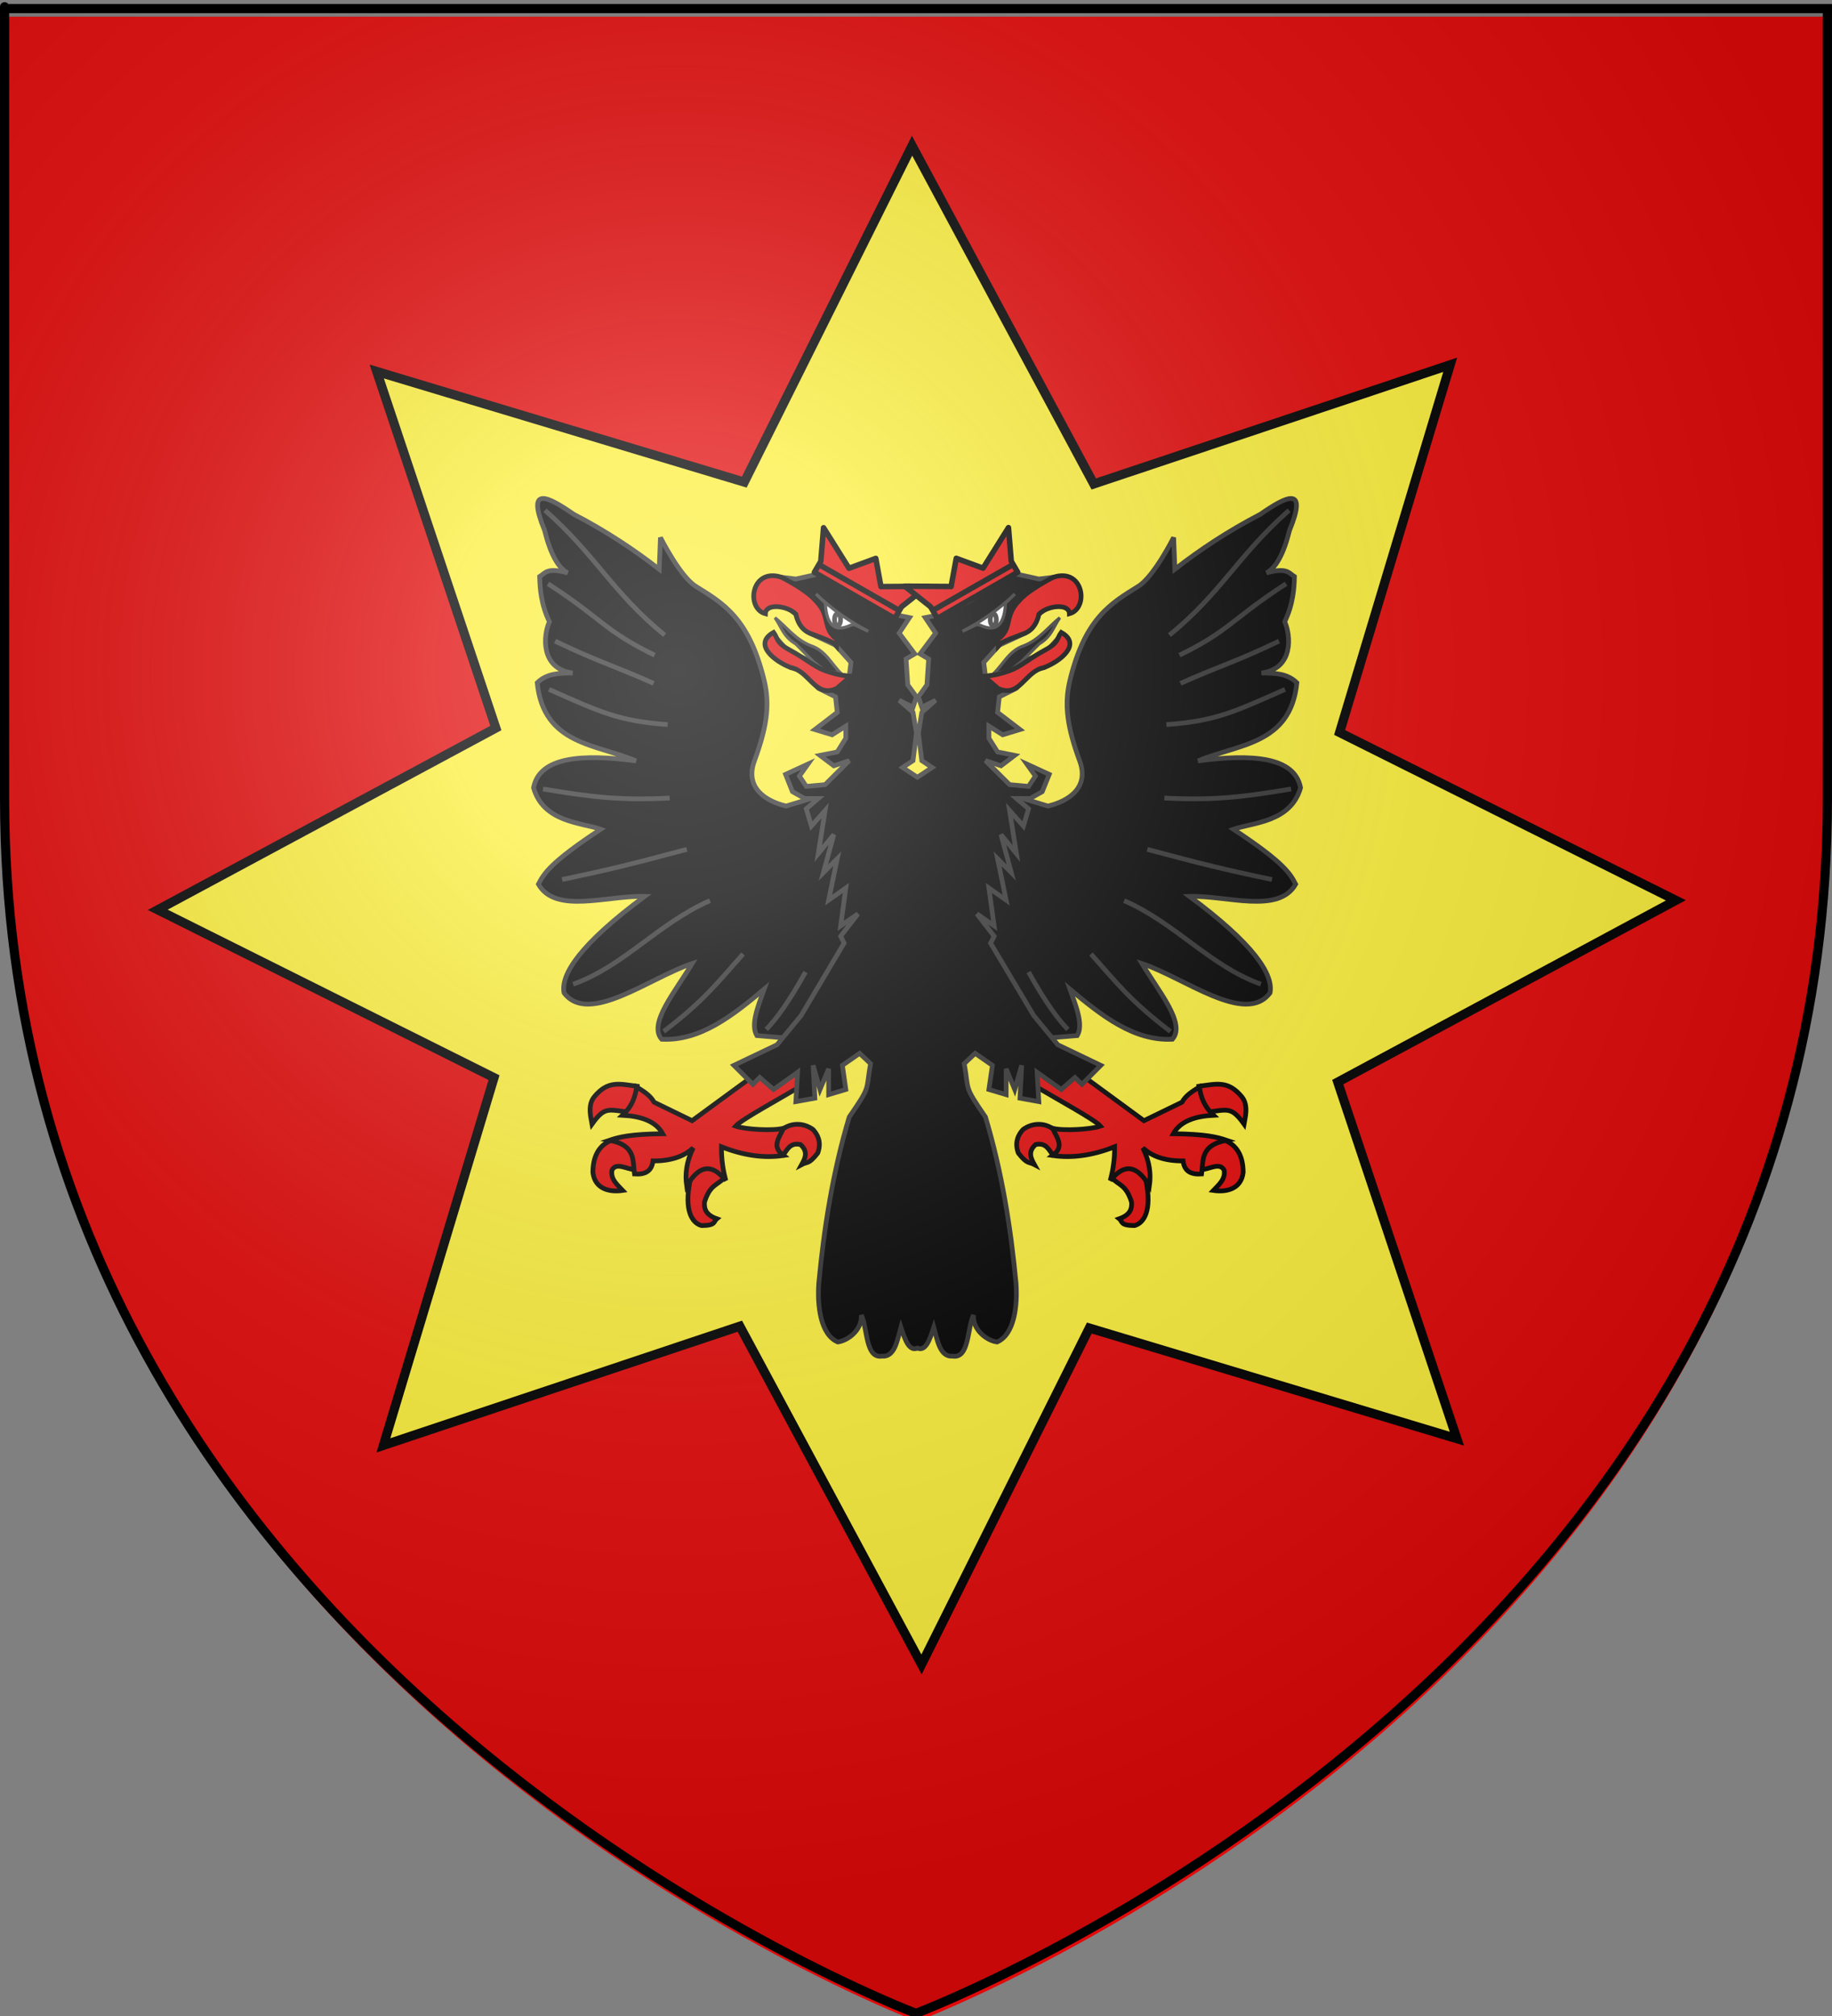 <?xml version="1.0" encoding="UTF-8" standalone="no"?>
<svg
   xmlns:dc="http://purl.org/dc/elements/1.1/"
   xmlns:cc="http://web.resource.org/cc/"
   xmlns:rdf="http://www.w3.org/1999/02/22-rdf-syntax-ns#"
   xmlns:svg="http://www.w3.org/2000/svg"
   xmlns="http://www.w3.org/2000/svg"
   xmlns:xlink="http://www.w3.org/1999/xlink"
   xmlns:sodipodi="http://sodipodi.sourceforge.net/DTD/sodipodi-0.dtd"
   xmlns:inkscape="http://www.inkscape.org/namespaces/inkscape"
   height="660"
   width="600"
   version="1.0"
   id="svg2"
   sodipodi:version="0.32"
   inkscape:version="0.44.1"
   sodipodi:docname="Blason famille fr Sade01.svg"
   sodipodi:docbase="C:\Documents and Settings\Standard\Mes documents\aaaOuiqui\Blasons\Blasons autres svg"
   inkscape:export-filename="/Users/olivier/Desktop/Blason Rouge/Blason_Vide_3D.png"
   inkscape:export-xdpi="144"
   inkscape:export-ydpi="144">
  <rect width="100%" height="100%" fill="#808080" stroke="none"/>
  <sodipodi:namedview
     inkscape:window-height="712"
     inkscape:window-width="1024"
     inkscape:pageshadow="2"
     inkscape:pageopacity="0.0"
     guidetolerance="10.0"
     gridtolerance="10.0"
     objecttolerance="10.0"
     borderopacity="1.0"
     bordercolor="#666666"
     pagecolor="#ffffff"
     id="base"
     showgrid="false"
     height="660px"
     inkscape:zoom="0.78333333"
     inkscape:cx="361.45559"
     inkscape:cy="330.50928"
     inkscape:window-x="-4"
     inkscape:window-y="-4"
     inkscape:current-layer="layer4"
     showguides="true"
     inkscape:guide-bbox="true" />
  <desc
     id="desc4">Flag of Canton of Valais (Wallis)</desc>
  <defs
     id="defs6">
    <linearGradient
       id="linearGradient2893">
      <stop
         style="stop-color:white;stop-opacity:0.314;"
         offset="0"
         id="stop2895" />
      <stop
         id="stop2897"
         offset="0.19"
         style="stop-color:white;stop-opacity:0.251;" />
      <stop
         style="stop-color:#6b6b6b;stop-opacity:0.125;"
         offset="0.6"
         id="stop2901" />
      <stop
         style="stop-color:black;stop-opacity:0.125;"
         offset="1"
         id="stop2899" />
    </linearGradient>
    <linearGradient
       id="linearGradient2885">
      <stop
         id="stop2887"
         offset="0"
         style="stop-color:white;stop-opacity:1;" />
      <stop
         style="stop-color:white;stop-opacity:1;"
         offset="0.229"
         id="stop2891" />
      <stop
         id="stop2889"
         offset="1"
         style="stop-color:black;stop-opacity:1;" />
    </linearGradient>
    <linearGradient
       id="linearGradient2955">
      <stop
         id="stop2867"
         offset="0"
         style="stop-color:#fd0000;stop-opacity:1;" />
      <stop
         style="stop-color:#e77275;stop-opacity:0.659;"
         offset="0.5"
         id="stop2873" />
      <stop
         style="stop-color:black;stop-opacity:0.323;"
         offset="1"
         id="stop2959" />
    </linearGradient>
    <radialGradient
       inkscape:collect="always"
       xlink:href="#linearGradient2955"
       id="radialGradient2961"
       cx="225.524"
       cy="218.901"
       fx="225.524"
       fy="218.901"
       r="300"
       gradientTransform="matrix(-4.167939e-4,2.183,-1.884,-3.599562e-4,615.597,-289.121)"
       gradientUnits="userSpaceOnUse" />
    <polygon
       id="star"
       transform="scale(53,53)"
       points="0,-1 0.588,0.809 -0.951,-0.309 0.951,-0.309 -0.588,0.809 0,-1 " />
    <clipPath
       id="clip">
      <path
         d="M 0,-200 L 0,600 L 300,600 L 300,-200 L 0,-200 z "
         id="path10" />
    </clipPath>
    <radialGradient
       inkscape:collect="always"
       xlink:href="#linearGradient2955"
       id="radialGradient1911"
       gradientUnits="userSpaceOnUse"
       gradientTransform="matrix(-4.167939e-4,2.183,-1.884,-3.599562e-4,615.597,-289.121)"
       cx="225.524"
       cy="218.901"
       fx="225.524"
       fy="218.901"
       r="300" />
    <radialGradient
       inkscape:collect="always"
       xlink:href="#linearGradient2955"
       id="radialGradient2865"
       gradientUnits="userSpaceOnUse"
       gradientTransform="matrix(0,1.749,-1.593,-1.049767e-7,551.788,-191.29)"
       cx="225.524"
       cy="218.901"
       fx="225.524"
       fy="218.901"
       r="300" />
    <radialGradient
       inkscape:collect="always"
       xlink:href="#linearGradient2955"
       id="radialGradient2871"
       gradientUnits="userSpaceOnUse"
       gradientTransform="matrix(0,1.386,-1.323,-5.741131e-8,-158.082,-109.541)"
       cx="225.524"
       cy="218.901"
       fx="225.524"
       fy="218.901"
       r="300" />
    <radialGradient
       inkscape:collect="always"
       xlink:href="#linearGradient2893"
       id="radialGradient3163"
       gradientUnits="userSpaceOnUse"
       gradientTransform="matrix(1.353,0,0,1.349,-77.629,-85.747)"
       cx="221.445"
       cy="226.331"
       fx="221.445"
       fy="226.331"
       r="300" />
  </defs>
  <g
     inkscape:groupmode="layer"
     id="layer3"
     inkscape:label="Fond écu"
     style="display:inline"
     sodipodi:insensitive="true">
    <path
       id="path2855"
       style="fill:#e20909;fill-opacity:1;fill-rule:evenodd;stroke:none;stroke-width:1px;stroke-linecap:butt;stroke-linejoin:miter;stroke-opacity:1"
       d="M 300.342,661.777 C 300.342,661.777 598.842,549.456 598.842,264.005 C 598.842,-21.447 598.842,5.453 598.842,5.453 L 1.842,5.453 L 1.842,264.005 C 1.842,549.456 300.342,661.777 300.342,661.777 z "
       sodipodi:nodetypes="cccccc" />
    <g
       id="g4996"
       transform="matrix(0.565,0,0,0.565,87.542,301.979)"
       style="fill:#2b5df2;fill-opacity:1;stroke:black;stroke-width:5.308;stroke-miterlimit:4;stroke-dasharray:none;stroke-opacity:1" />
    <g
       id="g5002"
       transform="matrix(0.565,0,0,0.565,195.414,301.979)"
       style="fill:#2b5df2;fill-opacity:1;stroke:black;stroke-width:5.308;stroke-miterlimit:4;stroke-dasharray:none;stroke-opacity:1" />
  </g>
  <g
     inkscape:groupmode="layer"
     id="layer4"
     inkscape:label="Meubles"
     style="display:inline"
     sodipodi:insensitive="true">
    <g
       id="g5079">
      <path
         transform="matrix(1.401,-8.023865e-2,8.023865e-2,1.401,24.491,55.502)"
         d="M 305.106,314.043 L 220.939,283.368 L 177.356,359.48 L 139.531,278.275 L 54.894,301.277 L 85.568,217.11 L 9.456,173.526 L 90.661,135.701 L 67.66,51.064 L 151.827,81.738 L 195.41,5.626 L 233.235,86.831 L 317.872,63.83 L 287.198,147.997 L 363.31,191.58 L 282.105,229.405 L 305.106,314.043 z "
         inkscape:randomized="0"
         inkscape:rounded="0"
         inkscape:flatsided="false"
         sodipodi:arg2="1.2405777"
         sodipodi:arg1="0.83637437"
         sodipodi:r2="106.57316"
         sodipodi:r1="177.15727"
         sodipodi:cy="182.55319"
         sodipodi:cx="186.38298"
         sodipodi:sides="8"
         id="path4170"
         style="fill:#fcef3c;fill-opacity:1;stroke:black;stroke-width:2.137;stroke-miterlimit:4;stroke-dasharray:none;stroke-opacity:1"
         sodipodi:type="star" />
      <path
         id="path17521"
         style="fill:black;fill-opacity:1;fill-rule:evenodd;stroke:black;stroke-width:0.516px;stroke-linecap:butt;stroke-linejoin:miter;stroke-opacity:1"
         d="M 266.345,193.714 L 269.938,196.908 L 269.339,201.499 L 271.934,205.093 L 276.127,205.891 L 279.121,204.294 L 279.72,203.296 L 284.311,205.492 L 266.345,193.714 z " />
      <path
         id="path21970"
         style="fill:black;fill-opacity:1;fill-rule:evenodd;stroke:black;stroke-width:0.516px;stroke-linecap:butt;stroke-linejoin:miter;stroke-opacity:1"
         d="M 335.401,193.714 L 331.808,196.908 L 332.406,201.499 L 329.811,205.093 L 325.619,205.891 L 322.625,204.294 L 322.026,203.296 L 317.434,205.492 L 335.401,193.714 z " />
      <path
         sodipodi:nodetypes="cc"
         id="path14176"
         d="M 217.294,337.497 C 230.566,327.372 234.624,321.845 243.289,312.16"
         style="fill:none;fill-rule:evenodd;stroke:#313131;stroke-width:1.547;stroke-linecap:butt;stroke-linejoin:miter;stroke-miterlimit:4;stroke-dasharray:none;stroke-opacity:1" />
      <path
         style="fill:none;fill-rule:evenodd;stroke:#313131;stroke-width:1.547;stroke-linecap:butt;stroke-linejoin:miter;stroke-miterlimit:4;stroke-dasharray:none;stroke-opacity:1"
         d="M 178.466,167.048 C 195.028,181.602 200.732,194.173 217.623,207.851"
         id="path14170"
         sodipodi:nodetypes="cc" />
      <path
         sodipodi:nodetypes="cc"
         id="path14188"
         d="M 288.698,441.148 C 288.479,417.532 292.208,390.617 293.963,377.97"
         style="fill:none;fill-rule:evenodd;stroke:#313131;stroke-width:1.547;stroke-linecap:butt;stroke-linejoin:miter;stroke-miterlimit:4;stroke-dasharray:none;stroke-opacity:1" />
      <path
         sodipodi:nodetypes="cc"
         id="path14192"
         d="M 275.207,437.2 C 275.646,413.584 282.007,386.668 285.407,372.706"
         style="fill:none;fill-rule:evenodd;stroke:#313131;stroke-width:1.547;stroke-linecap:butt;stroke-linejoin:miter;stroke-miterlimit:4;stroke-dasharray:none;stroke-opacity:1" />
      <path
         sodipodi:nodetypes="cc"
         id="path14194"
         d="M 326.868,436.212 C 325.332,412.926 319.519,384.036 317.325,373.035"
         style="fill:none;fill-rule:evenodd;stroke:#313131;stroke-width:1.547;stroke-linecap:butt;stroke-linejoin:miter;stroke-miterlimit:4;stroke-dasharray:none;stroke-opacity:1" />
      <path
         sodipodi:nodetypes="cc"
         id="path14196"
         d="M 312.719,441.477 C 312.828,417.861 312.28,390.617 308.77,378.299"
         style="fill:none;fill-rule:evenodd;stroke:#313131;stroke-width:1.547;stroke-linecap:butt;stroke-linejoin:miter;stroke-miterlimit:4;stroke-dasharray:none;stroke-opacity:1" />
      <path
         sodipodi:nodetypes="cc"
         id="path14198"
         d="M 299.886,438.845 C 299.601,417.252 301.256,393.949 301.531,381.261"
         style="fill:none;fill-rule:evenodd;stroke:#313131;stroke-width:1.547;stroke-linecap:butt;stroke-linejoin:miter;stroke-miterlimit:4;stroke-dasharray:none;stroke-opacity:1" />
      <g
         id="g5021">
        <g
           id="g2025"
           transform="matrix(0.516,0,0,0.516,127.071,36.529)">
          <path
             d="M 514.703,618.399 C 525.867,616.94 533.234,614.557 541.911,625.069 C 546.574,630.719 543.784,639.355 543.304,642.309 C 534.628,630.287 532.718,633.695 516.901,635.115 L 514.703,618.399 z "
             style="fill:#e20909;fill-opacity:1;fill-rule:evenodd;stroke:black;stroke-width:3;stroke-linecap:butt;stroke-linejoin:miter;stroke-miterlimit:4;stroke-dasharray:none;stroke-opacity:1"
             id="path16173" />
          <path
             d="M 529.619,652.109 C 537.32,654.656 542.791,660.85 542.785,673.059 C 541.539,683.782 531.955,685.707 523.853,684.495 C 526.639,681.483 531.818,677.553 530.676,671.618 C 527.923,666.344 521.35,671.146 515.588,671.426 L 512.129,657.683 L 529.619,652.109 z "
             style="fill:#e20909;fill-opacity:1;fill-rule:evenodd;stroke:black;stroke-width:3;stroke-linecap:butt;stroke-linejoin:miter;stroke-miterlimit:4;stroke-dasharray:none;stroke-opacity:1"
             id="path16175" />
          <path
             d="M 480.992,677.672 C 485.207,697.747 479.546,705.312 473.784,706.791 C 464.454,706.733 466.291,704.153 464.174,702.466 C 471.93,699.706 472.162,695.236 471.958,691.895 C 468.476,680.749 463.824,681.26 459.657,676.711 L 468.979,666.236 C 472.992,670.024 477.689,671.755 480.992,677.672 z "
             style="fill:#e20909;fill-opacity:1;fill-rule:evenodd;stroke:black;stroke-width:3;stroke-linecap:butt;stroke-linejoin:miter;stroke-miterlimit:4;stroke-dasharray:none;stroke-opacity:1"
             id="path16177" />
          <path
             d="M 423.812,646.92 C 418.273,641.503 409.616,641.04 403.054,645.863 C 400.454,648.722 397.425,653.517 400.075,660.758 C 405.829,668.152 406.648,666.127 410.261,668.062 C 408.014,664.006 406.002,659.934 411.03,655.377 C 417.522,653.965 419.307,658.436 421.889,661.912 L 431.788,656.146 C 429.188,653.07 427.094,649.995 423.812,646.92 z "
             style="fill:#e20909;fill-opacity:1;fill-rule:evenodd;stroke:black;stroke-width:3;stroke-linecap:butt;stroke-linejoin:miter;stroke-miterlimit:4;stroke-dasharray:none;stroke-opacity:1"
             id="path16179" />
          <path
             d="M 158.139,618.399 C 146.976,616.94 139.609,614.557 130.932,625.069 C 126.268,630.719 129.059,639.355 129.539,642.309 C 138.215,630.287 140.125,633.695 155.942,635.115 L 158.139,618.399 z "
             style="fill:#e20909;fill-opacity:1;fill-rule:evenodd;stroke:black;stroke-width:3;stroke-linecap:butt;stroke-linejoin:miter;stroke-miterlimit:4;stroke-dasharray:none;stroke-opacity:1"
             id="path2005" />
          <path
             d="M 143.224,652.109 C 135.523,654.656 130.052,660.85 130.058,673.059 C 131.304,683.782 140.888,685.707 148.99,684.495 C 146.203,681.483 141.025,677.553 142.167,671.618 C 144.92,666.344 151.493,671.146 157.255,671.426 L 160.714,657.683 L 143.224,652.109 z "
             style="fill:#e20909;fill-opacity:1;fill-rule:evenodd;stroke:black;stroke-width:3;stroke-linecap:butt;stroke-linejoin:miter;stroke-miterlimit:4;stroke-dasharray:none;stroke-opacity:1"
             id="path2007" />
          <path
             d="M 191.851,677.672 C 187.636,697.747 193.297,705.312 199.059,706.791 C 208.389,706.733 206.552,704.153 208.669,702.466 C 200.912,699.706 200.68,695.236 200.885,691.895 C 204.367,680.749 209.018,681.26 213.185,676.711 L 203.864,666.236 C 199.851,670.024 195.153,671.755 191.851,677.672 z "
             style="fill:#e20909;fill-opacity:1;fill-rule:evenodd;stroke:black;stroke-width:3;stroke-linecap:butt;stroke-linejoin:miter;stroke-miterlimit:4;stroke-dasharray:none;stroke-opacity:1"
             id="path2009" />
          <path
             d="M 249.031,646.92 C 254.57,641.503 263.227,641.04 269.789,645.863 C 272.389,648.722 275.418,653.517 272.768,660.758 C 267.014,668.152 266.194,666.127 262.582,668.062 C 264.829,664.006 266.841,659.934 261.813,655.377 C 255.321,653.965 253.535,658.436 250.953,661.912 L 241.055,656.146 C 243.654,653.07 245.748,649.995 249.031,646.92 z "
             style="fill:#e20909;fill-opacity:1;fill-rule:evenodd;stroke:black;stroke-width:3;stroke-linecap:butt;stroke-linejoin:miter;stroke-miterlimit:4;stroke-dasharray:none;stroke-opacity:1"
             id="path2011" />
        </g>
        <g
           id="g2035"
           style="fill:#e20909;fill-opacity:1;stroke:black;stroke-width:3;stroke-miterlimit:4;stroke-dasharray:none;stroke-opacity:1"
           transform="matrix(0.516,0,0,0.516,127.071,36.529)">
          <path
             sodipodi:nodetypes="ccccccccccccccccccc"
             d="M 430.816,604.353 L 479.814,640.238 L 503.967,628.507 C 506.419,624.057 510.774,621.511 515.009,618.845 C 515.917,624.826 517.618,630.807 523.981,636.788 C 512.192,637.421 502.892,640.543 498.447,648.52 C 518.94,648.747 526.254,650.622 532.262,652.66 C 515.272,655.892 517.642,665.577 516.389,674.054 C 510.08,674.491 505.465,672.67 504.658,665.772 C 493.317,665.841 484.944,662.942 479.124,657.491 C 483.591,666.571 484.3,674.399 483.264,681.645 C 476.516,670.531 468.829,665.519 458.42,678.194 C 460.162,671.885 461.275,664.946 461.181,656.801 C 447.14,662.357 434.045,664.127 421.845,662.322 C 429.786,656.571 424.31,650.82 421.845,645.069 C 428.699,646.848 446.055,645.81 452.214,643.68 C 448.532,639.473 424.533,626.559 409.427,617.456 L 403.212,592.621 L 430.816,604.353 z "
             style="fill:#e20909;fill-opacity:1;fill-rule:evenodd;stroke:black;stroke-width:3;stroke-linecap:butt;stroke-linejoin:miter;stroke-miterlimit:4;stroke-dasharray:none;stroke-opacity:1"
             id="path16181" />
          <path
             sodipodi:nodetypes="ccccccccccccccccccc"
             d="M 242.027,604.353 L 193.029,640.238 L 168.875,628.507 C 166.424,624.057 162.069,621.511 157.834,618.845 C 156.926,624.826 155.225,630.807 148.862,636.788 C 160.651,637.421 169.951,640.543 174.396,648.52 C 153.903,648.747 146.589,650.622 140.581,652.66 C 157.571,655.892 155.2,665.577 156.453,674.054 C 162.763,674.491 167.378,672.67 168.185,665.772 C 179.526,665.841 187.899,662.942 193.719,657.491 C 189.252,666.571 188.543,674.399 189.579,681.645 C 196.327,670.531 204.014,665.519 214.422,678.194 C 212.68,671.885 211.568,664.946 211.662,656.801 C 225.703,662.357 238.797,664.127 250.998,662.322 C 243.057,656.571 248.532,650.82 250.998,645.069 C 244.143,646.848 226.788,645.81 220.629,643.68 C 224.311,639.473 248.309,626.559 263.415,617.456 L 269.631,592.621 L 242.027,604.353 z "
             style="fill:#e20909;fill-opacity:1;fill-rule:evenodd;stroke:black;stroke-width:3;stroke-linecap:butt;stroke-linejoin:miter;stroke-miterlimit:4;stroke-dasharray:none;stroke-opacity:1"
             id="path2013" />
        </g>
        <g
           id="g14203"
           transform="matrix(0.516,0,0,0.516,147.535,146.976)">
          <path
             sodipodi:nodetypes="ccsssccccccccccccccccccccccc"
             id="path21066"
             style="fill:black;fill-opacity:1;fill-rule:evenodd;stroke:#313131;stroke-width:3;stroke-linecap:butt;stroke-linejoin:miter;stroke-miterlimit:4;stroke-dasharray:none;stroke-opacity:1"
             d="M 230.856,221.162 L 213.043,226.584 C 199.906,223.456 186.669,214.879 192.907,197.928 C 200.594,177.035 202.943,162.613 199.102,146.812 C 189.476,107.21 172.938,97.87 155.731,87.177 C 145.679,80.93 133.271,56.197 133.271,56.197 L 132.497,76.334 C 116.343,63.758 98.563,51.995 78.283,41.482 C 61.373,29.789 48.037,23.116 59.695,51.551 C 63.532,66.995 68.509,75.602 74.411,78.657 C 61.067,74.988 60.196,78.803 56.598,80.981 C 56.766,88.004 57.385,98.467 62.793,109.637 C 58.918,118.017 56.861,139.392 77.509,142.165 C 69.349,142.211 61.192,142.267 55.049,148.361 C 59.102,187.871 92.655,187.155 117.782,197.928 C 83.778,193.413 56.456,195.17 52.725,214.966 C 58.957,236.903 83.064,237.007 95.322,241.299 C 63.569,262.209 59.275,269.391 55.823,276.151 C 66.704,295.274 99.426,283.195 123.203,283.895 C 82.429,314.08 69.823,333.416 72.087,345.08 C 87.603,365.994 126.376,335.46 153.408,326.492 C 142.815,344.153 125.358,364.561 134.046,374.51 C 158.361,375.76 178.838,359.737 199.102,342.756 C 195.199,353.744 190.394,365.182 194.455,372.186 L 213.043,373.735 L 275.002,309.453 L 273.453,239.75 L 230.856,221.162 z " />
          <path
             sodipodi:nodetypes="cc"
             id="path12398"
             d="M 58.723,215.745 C 90.213,220.998 107.66,223.042 139.149,221.489"
             style="fill:none;fill-rule:evenodd;stroke:#313131;stroke-width:3;stroke-linecap:butt;stroke-linejoin:miter;stroke-miterlimit:4;stroke-dasharray:none;stroke-opacity:1" />
          <path
             sodipodi:nodetypes="cc"
             id="path14172"
             d="M 70.851,273.191 C 102.34,266.591 115.957,263.14 150,254.043"
             style="fill:none;fill-rule:evenodd;stroke:#313131;stroke-width:3;stroke-linecap:butt;stroke-linejoin:miter;stroke-miterlimit:4;stroke-dasharray:none;stroke-opacity:1" />
          <path
             sodipodi:nodetypes="cc"
             id="path14174"
             d="M 77.872,339.574 C 110,328.232 131.915,300.914 164.681,286.596"
             style="fill:none;fill-rule:evenodd;stroke:#313131;stroke-width:3;stroke-linecap:butt;stroke-linejoin:miter;stroke-miterlimit:4;stroke-dasharray:none;stroke-opacity:1" />
          <path
             sodipodi:nodetypes="cc"
             id="path14178"
             d="M 62.553,152.553 C 94.681,166.743 106.383,172.616 137.872,174.894"
             style="fill:none;fill-rule:evenodd;stroke:#313131;stroke-width:3;stroke-linecap:butt;stroke-linejoin:miter;stroke-miterlimit:4;stroke-dasharray:none;stroke-opacity:1" />
          <path
             sodipodi:nodetypes="cc"
             id="path14180"
             d="M 66.383,121.915 C 94.681,135.466 100.638,136.233 128.936,148.723"
             style="fill:none;fill-rule:evenodd;stroke:#313131;stroke-width:3;stroke-linecap:butt;stroke-linejoin:miter;stroke-miterlimit:4;stroke-dasharray:none;stroke-opacity:1" />
          <path
             sodipodi:nodetypes="cc"
             id="path14182"
             d="M 61.915,85.532 C 96.596,108.019 97.447,115.17 129.574,130.851"
             style="fill:none;fill-rule:evenodd;stroke:#313131;stroke-width:3;stroke-linecap:butt;stroke-linejoin:miter;stroke-miterlimit:4;stroke-dasharray:none;stroke-opacity:1" />
          <path
             sodipodi:nodetypes="cc"
             id="path14184"
             d="M 60,38.936 C 92.128,67.168 103.192,91.553 135.957,118.085"
             style="fill:none;fill-rule:evenodd;stroke:#313131;stroke-width:3;stroke-linecap:butt;stroke-linejoin:miter;stroke-miterlimit:4;stroke-dasharray:none;stroke-opacity:1" />
          <path
             style="fill:none;fill-rule:evenodd;stroke:#313131;stroke-width:3;stroke-linecap:butt;stroke-linejoin:miter;stroke-miterlimit:4;stroke-dasharray:none;stroke-opacity:1"
             d="M 135.319,369.574 C 161.064,349.934 168.936,339.212 185.745,320.426"
             id="path14186"
             sodipodi:nodetypes="cc" />
          <path
             sodipodi:nodetypes="cc"
             id="path14201"
             d="M 200.426,368.298 C 207.021,361.423 214.894,350.702 225.319,331.915"
             style="fill:none;fill-rule:evenodd;stroke:#313131;stroke-width:3;stroke-linecap:butt;stroke-linejoin:miter;stroke-miterlimit:4;stroke-dasharray:none;stroke-opacity:1" />
        </g>
        <g
           id="g14215"
           transform="matrix(-0.516,0,0,0.516,453.149,146.976)">
          <path
             d="M 230.856,221.162 L 213.043,226.584 C 199.906,223.456 186.669,214.879 192.907,197.928 C 200.594,177.035 202.943,162.613 199.102,146.812 C 189.476,107.21 172.938,97.87 155.731,87.177 C 145.679,80.93 133.271,56.197 133.271,56.197 L 132.497,76.334 C 116.343,63.758 98.563,51.995 78.283,41.482 C 61.373,29.789 48.037,23.116 59.695,51.551 C 63.532,66.995 68.509,75.602 74.411,78.657 C 61.067,74.988 60.196,78.803 56.598,80.981 C 56.766,88.004 57.385,98.467 62.793,109.637 C 58.918,118.017 56.861,139.392 77.509,142.165 C 69.349,142.211 61.192,142.267 55.049,148.361 C 59.102,187.871 92.655,187.155 117.782,197.928 C 83.778,193.413 56.456,195.17 52.725,214.966 C 58.957,236.903 83.064,237.007 95.322,241.299 C 63.569,262.209 59.275,269.391 55.823,276.151 C 66.704,295.274 99.426,283.195 123.203,283.895 C 82.429,314.08 69.823,333.416 72.087,345.08 C 87.603,365.994 126.376,335.46 153.408,326.492 C 142.815,344.153 125.358,364.561 134.046,374.51 C 158.361,375.76 178.838,359.737 199.102,342.756 C 195.199,353.744 190.394,365.182 194.455,372.186 L 213.043,373.735 L 275.002,309.453 L 273.453,239.75 L 230.856,221.162 z "
             style="fill:black;fill-opacity:1;fill-rule:evenodd;stroke:#313131;stroke-width:3;stroke-linecap:butt;stroke-linejoin:miter;stroke-miterlimit:4;stroke-dasharray:none;stroke-opacity:1"
             id="path14217"
             sodipodi:nodetypes="ccsssccccccccccccccccccccccc" />
          <path
             style="fill:none;fill-rule:evenodd;stroke:#313131;stroke-width:3;stroke-linecap:butt;stroke-linejoin:miter;stroke-miterlimit:4;stroke-dasharray:none;stroke-opacity:1"
             d="M 58.723,215.745 C 90.213,220.998 107.66,223.042 139.149,221.489"
             id="path14219"
             sodipodi:nodetypes="cc" />
          <path
             style="fill:none;fill-rule:evenodd;stroke:#313131;stroke-width:3;stroke-linecap:butt;stroke-linejoin:miter;stroke-miterlimit:4;stroke-dasharray:none;stroke-opacity:1"
             d="M 70.851,273.191 C 102.34,266.591 115.957,263.14 150,254.043"
             id="path14221"
             sodipodi:nodetypes="cc" />
          <path
             style="fill:none;fill-rule:evenodd;stroke:#313131;stroke-width:3;stroke-linecap:butt;stroke-linejoin:miter;stroke-miterlimit:4;stroke-dasharray:none;stroke-opacity:1"
             d="M 77.872,339.574 C 110,328.232 131.915,300.914 164.681,286.596"
             id="path14223"
             sodipodi:nodetypes="cc" />
          <path
             style="fill:none;fill-rule:evenodd;stroke:#313131;stroke-width:3;stroke-linecap:butt;stroke-linejoin:miter;stroke-miterlimit:4;stroke-dasharray:none;stroke-opacity:1"
             d="M 62.553,152.553 C 94.681,166.743 106.383,172.616 137.872,174.894"
             id="path14225"
             sodipodi:nodetypes="cc" />
          <path
             style="fill:none;fill-rule:evenodd;stroke:#313131;stroke-width:3;stroke-linecap:butt;stroke-linejoin:miter;stroke-miterlimit:4;stroke-dasharray:none;stroke-opacity:1"
             d="M 66.383,121.915 C 94.681,135.466 100.638,136.233 128.936,148.723"
             id="path14227"
             sodipodi:nodetypes="cc" />
          <path
             style="fill:none;fill-rule:evenodd;stroke:#313131;stroke-width:3;stroke-linecap:butt;stroke-linejoin:miter;stroke-miterlimit:4;stroke-dasharray:none;stroke-opacity:1"
             d="M 61.915,85.532 C 96.596,108.019 97.447,115.17 129.574,130.851"
             id="path14229"
             sodipodi:nodetypes="cc" />
          <path
             style="fill:none;fill-rule:evenodd;stroke:#313131;stroke-width:3;stroke-linecap:butt;stroke-linejoin:miter;stroke-miterlimit:4;stroke-dasharray:none;stroke-opacity:1"
             d="M 60,38.936 C 92.128,67.168 103.192,91.553 135.957,118.085"
             id="path14231"
             sodipodi:nodetypes="cc" />
          <path
             sodipodi:nodetypes="cc"
             id="path14233"
             d="M 135.319,369.574 C 161.064,349.934 168.936,339.212 185.745,320.426"
             style="fill:none;fill-rule:evenodd;stroke:#313131;stroke-width:3;stroke-linecap:butt;stroke-linejoin:miter;stroke-miterlimit:4;stroke-dasharray:none;stroke-opacity:1" />
          <path
             style="fill:none;fill-rule:evenodd;stroke:#313131;stroke-width:3;stroke-linecap:butt;stroke-linejoin:miter;stroke-miterlimit:4;stroke-dasharray:none;stroke-opacity:1"
             d="M 200.426,368.298 C 207.021,361.423 214.894,350.702 225.319,331.915"
             id="path14235"
             sodipodi:nodetypes="cc" />
        </g>
        <path
           d="M 269.676,187.557 L 260.655,189.558 L 253.354,188.68 L 247.702,192.612 L 247.702,197.701 L 250.511,199.948 L 255.039,196.578 L 260.655,201.071 L 265.183,207.284 L 273.642,211.215 L 278.697,216.867 L 278.135,221.395 L 270.238,220.236 L 264.06,215.743 L 258.408,213.497 L 253.354,207.846 L 251.072,210.654 L 252.792,214.62 L 258.97,218.552 L 262.936,219.675 L 267.991,225.326 L 273.642,228.134 L 274.204,233.224 L 266.868,238.84 L 272.519,240.56 L 277.012,237.717 L 277.012,241.683 L 274.204,246.176 L 268.553,247.3 L 273.081,250.704 L 278.135,249.02 L 270.238,256.882 L 264.06,257.444 L 261.813,254.074 L 264.621,250.143 L 257.285,253.513 L 259.532,259.164 L 263.498,261.41 L 267.991,261.41 L 264.06,264.78 L 265.745,270.432 L 270.238,265.342 L 267.991,279.453 L 273.081,273.24 L 269.676,285.666 L 274.204,281.137 L 271.396,294.687 L 277.012,290.72 L 275.327,303.111 L 280.979,299.18 L 275.327,306.516 L 276.451,308.762 L 262.375,332.456 L 254.477,342.039 L 240.366,348.778 L 246.579,354.991 L 248.826,352.744 L 253.354,356.676 L 261.216,351.06 L 260.655,360.642 L 266.868,359.519 L 266.306,348.778 L 268.553,356.676 L 271.396,349.901 L 271.396,358.361 L 277.012,356.676 L 275.889,348.778 L 281.54,344.847 L 285.121,348.216 C 283.486,357.316 285.376,355.195 278.135,365.697 C 272.734,383.737 269.878,401.993 268.167,420.034 C 267.632,427.299 268.651,436.911 274.38,439.34 C 277.603,438.924 282.351,435.519 282.102,430.529 C 284.187,435.011 283.432,444.82 288.876,443.973 C 293.095,444.367 293.912,438.573 295.054,434.496 C 296.375,438.538 297.713,442.529 300.46,441.341 C 303.207,442.529 304.51,438.538 305.83,434.496 C 306.973,438.573 307.789,444.367 312.008,443.973 C 317.453,444.82 316.733,435.011 318.818,430.529 C 318.568,435.519 323.317,438.924 326.54,439.34 C 332.269,436.911 333.288,427.299 332.753,420.034 C 331.042,401.993 328.151,383.737 322.749,365.697 C 315.509,355.195 317.434,357.316 315.799,348.216 L 319.38,344.847 L 325.031,348.778 L 323.873,356.676 L 329.524,358.361 L 329.524,349.901 L 332.332,356.676 L 334.614,348.778 L 334.052,359.519 L 340.23,360.642 L 339.668,351.06 L 347.566,356.676 L 352.059,352.744 L 354.341,354.991 L 360.519,348.778 L 346.443,342.039 L 338.545,332.456 L 324.434,308.762 L 325.593,306.516 L 319.941,299.18 L 325.593,303.111 L 323.873,290.72 L 329.524,294.687 L 326.716,281.137 L 331.209,285.666 L 327.839,273.24 L 332.894,279.453 L 330.647,265.342 L 335.175,270.432 L 336.86,264.78 L 332.894,261.41 L 337.422,261.41 L 341.353,259.164 L 343.635,253.513 L 336.299,250.143 L 339.107,254.074 L 336.86,257.444 L 330.647,256.882 L 322.749,249.02 L 327.839,250.704 L 332.332,247.3 L 326.716,246.176 L 323.873,241.683 L 323.873,237.717 L 328.401,240.56 L 334.052,238.84 L 326.716,233.224 L 327.277,228.134 L 332.894,225.326 L 337.983,219.675 L 341.915,218.552 L 348.128,214.62 L 349.813,210.654 L 347.566,207.846 L 342.476,213.497 L 336.86,215.743 L 330.647,220.236 L 322.749,221.395 L 322.188,216.867 L 327.277,211.215 L 335.737,207.284 L 340.23,201.071 L 345.881,196.578 L 350.374,199.948 L 353.217,197.701 L 353.217,192.612 L 347.566,188.68 L 340.23,189.558 L 331.209,187.557 L 317.695,196.578 L 308.674,201.071 L 303.022,202.194 L 306.427,207.284 L 301.337,214.059 L 304.146,215.743 L 303.584,224.203 L 300.776,228.134 L 301.899,231.539 L 306.427,229.257 L 301.899,233.224 L 300.776,239.999 L 301.899,249.02 L 305.269,251.266 L 300.46,254.46 L 295.616,251.266 L 299.021,249.02 L 300.144,239.999 L 299.021,233.224 L 294.493,229.257 L 299.021,231.539 L 300.144,228.134 L 297.301,224.203 L 296.739,215.743 L 299.582,214.059 L 294.493,207.284 L 297.862,202.194 L 292.246,201.071 L 283.225,196.578 L 269.676,187.557 z "
           style="fill:black;fill-opacity:1;fill-rule:evenodd;stroke:#313131;stroke-width:1.547;stroke-linecap:butt;stroke-linejoin:miter;stroke-miterlimit:4;stroke-dasharray:none;stroke-opacity:1"
           id="path2611" />
        <g
           id="g4999">
          <g
             id="g4975">
            <g
               id="g4967">
              <path
                 id="path2614"
                 style="fill:black;fill-opacity:1;fill-rule:evenodd;stroke:#313131;stroke-width:1;stroke-linecap:butt;stroke-linejoin:miter;stroke-miterlimit:4;stroke-dasharray:none;stroke-opacity:1"
                 d="M 266.377,216.58 L 260.597,210.8 C 256.461,208.355 255.918,205.156 253.82,202.229 C 257.669,205.356 260.563,209.438 265.58,211.398 C 270.376,212.979 272.306,217.428 275.546,220.567 L 270.164,219.57 L 266.377,216.58 z "
                 sodipodi:nodetypes="ccccccc" />
              <path
                 sodipodi:nodetypes="ccccccc"
                 d="M 334.541,216.58 L 340.321,210.8 C 344.457,208.355 345,205.156 347.098,202.229 C 343.249,205.356 340.355,209.438 335.338,211.398 C 330.542,212.979 328.612,217.428 325.372,220.567 L 330.754,219.57 L 334.541,216.58 z "
                 style="fill:black;fill-opacity:1;fill-rule:evenodd;stroke:#313131;stroke-width:1;stroke-linecap:butt;stroke-linejoin:miter;stroke-miterlimit:4;stroke-dasharray:none;stroke-opacity:1"
                 id="path15132" />
            </g>
            <g
               id="g4971">
              <path
                 sodipodi:nodetypes="ccsccccccccccssc"
                 id="path13475"
                 style="fill:#e20909;fill-opacity:1;fill-rule:evenodd;stroke:black;stroke-width:1.547;stroke-linecap:butt;stroke-linejoin:miter;stroke-miterlimit:4;stroke-dasharray:none;stroke-opacity:1"
                 d="M 250.666,200.927 C 250.763,197.438 257.833,198.189 260.662,201.075 C 260.662,201.075 261.36,205.726 265.174,207.276 C 267.762,208.327 273.646,210.274 273.646,211.205 L 273.984,211.573 L 274.076,209.24 C 269.141,205.779 272.217,201.792 267.17,196.716 C 264.169,193.056 255.935,188.981 255.935,188.981 C 246.017,185.716 244.158,199.144 250.666,200.927 z M 253.357,207.036 C 246.41,210.909 253.786,216.589 258.974,218.541 C 265.214,219.675 266.94,228.71 274.076,225.355 L 278.661,221.372 C 278.661,221.372 275.234,221.398 270.239,219.571 C 266.486,218.198 264.268,215.85 258.421,212.684 C 254.107,210.348 254.768,208.95 253.357,207.036 z " />
              <path
                 d="M 350.252,200.927 C 350.155,197.438 343.085,198.189 340.256,201.075 C 340.256,201.075 339.558,205.726 335.744,207.276 C 333.156,208.327 327.272,210.274 327.272,211.205 L 326.934,211.573 L 326.842,209.24 C 331.777,205.779 328.701,201.792 333.748,196.716 C 336.749,193.056 344.983,188.981 344.983,188.981 C 354.901,185.716 356.76,199.144 350.252,200.927 z M 347.561,207.036 C 354.508,210.909 347.132,216.589 341.944,218.541 C 335.704,219.675 333.978,228.71 326.842,225.355 L 322.257,221.372 C 322.257,221.372 325.684,221.398 330.679,219.571 C 334.432,218.198 336.65,215.85 342.497,212.684 C 346.811,210.348 346.15,208.95 347.561,207.036 z "
                 style="fill:#e20909;fill-opacity:1;fill-rule:evenodd;stroke:black;stroke-width:1.547;stroke-linecap:butt;stroke-linejoin:miter;stroke-miterlimit:4;stroke-dasharray:none;stroke-opacity:1"
                 id="path15134"
                 sodipodi:nodetypes="ccsccccccccccssc" />
            </g>
          </g>
          <g
             transform="matrix(0.516,0,0,0.516,147.535,146.976)"
             id="g15138">
            <path
               d="M 231.973,92.014 L 237.929,97.77 C 238.333,108.556 241.942,117.629 254.184,111.771 L 256.301,111.433 L 265.194,115.686 C 253.735,109.723 242.583,102.225 231.973,92.014 z "
               style="fill:white;fill-opacity:1;fill-rule:evenodd;stroke:#313131;stroke-width:2;stroke-linecap:butt;stroke-linejoin:miter;stroke-miterlimit:4;stroke-dasharray:none;stroke-opacity:1"
               id="path2618"
               sodipodi:nodetypes="cccccc" />
            <path
               sodipodi:type="arc"
               style="fill:white;fill-opacity:1;stroke:#313131;stroke-width:3;stroke-miterlimit:4;stroke-dasharray:none;stroke-opacity:1"
               id="path15136"
               sodipodi:cx="246.06383"
               sodipodi:cy="107.87234"
               sodipodi:rx="1.9148936"
               sodipodi:ry="3.8297873"
               d="M 247.979 107.872 A 1.915 3.83 0 1 1  244.149,107.872 A 1.915 3.83 0 1 1  247.979 107.872 z"
               transform="translate(-0.394,0.479)" />
          </g>
          <g
             transform="matrix(-0.516,0,0,0.516,452.081,146.976)"
             id="g15142">
            <path
               sodipodi:nodetypes="cccccc"
               id="path15144"
               style="fill:white;fill-opacity:1;fill-rule:evenodd;stroke:#313131;stroke-width:2;stroke-linecap:butt;stroke-linejoin:miter;stroke-miterlimit:4;stroke-dasharray:none;stroke-opacity:1"
               d="M 231.973,92.014 L 237.929,97.77 C 238.333,108.556 241.942,117.629 254.184,111.771 L 256.301,111.433 L 265.194,115.686 C 253.735,109.723 242.583,102.225 231.973,92.014 z " />
            <path
               transform="translate(-0.394,0.479)"
               d="M 247.979 107.872 A 1.915 3.83 0 1 1  244.149,107.872 A 1.915 3.83 0 1 1  247.979 107.872 z"
               sodipodi:ry="3.8297873"
               sodipodi:rx="1.9148936"
               sodipodi:cy="107.87234"
               sodipodi:cx="246.06383"
               id="path15146"
               style="fill:white;fill-opacity:1;stroke:#313131;stroke-width:3;stroke-miterlimit:4;stroke-dasharray:none;stroke-opacity:1"
               sodipodi:type="arc" />
          </g>
          <g
             id="g4991">
            <g
               id="g4983">
              <path
                 inkscape:export-ydpi="88.653343"
                 inkscape:export-xdpi="88.653343"
                 sodipodi:nodetypes="cccccccccc"
                 id="path1872"
                 d="M 288.516,192.038 L 303.727,191.933 L 295.249,198.667 L 293.032,202.487 L 266.709,187.375 L 268.816,183.774 L 269.73,172.764 L 278.05,186.04 L 286.828,182.813 L 288.516,192.038 z "
                 style="fill:#e20909;fill-opacity:1;stroke:black;stroke-width:1.8;stroke-linecap:butt;stroke-linejoin:round;stroke-miterlimit:4;stroke-dasharray:none;stroke-opacity:1" />
              <path
                 inkscape:export-ydpi="88.653343"
                 inkscape:export-xdpi="88.653343"
                 sodipodi:nodetypes="cc"
                 id="path3748"
                 d="M 268.152,184.797 L 294.609,199.923"
                 style="fill:#e20909;fill-opacity:1;fill-rule:evenodd;stroke:black;stroke-width:1.8;stroke-linecap:butt;stroke-linejoin:round;stroke-miterlimit:4;stroke-dasharray:none;stroke-opacity:1" />
            </g>
            <g
               id="g4987">
              <path
                 style="fill:#e20909;fill-opacity:1;stroke:black;stroke-width:1.8;stroke-linecap:butt;stroke-linejoin:round;stroke-miterlimit:4;stroke-dasharray:none;stroke-opacity:1"
                 d="M 311.5,192.007 L 296.289,191.902 L 304.767,198.636 L 306.984,202.456 L 333.307,187.344 L 331.199,183.742 L 330.286,172.733 L 321.966,186.009 L 313.188,182.782 L 311.5,192.007 z "
                 id="path16239"
                 sodipodi:nodetypes="cccccccccc"
                 inkscape:export-xdpi="88.653343"
                 inkscape:export-ydpi="88.653343" />
              <path
                 style="fill:#e20909;fill-opacity:1;fill-rule:evenodd;stroke:black;stroke-width:1.8;stroke-linecap:butt;stroke-linejoin:round;stroke-miterlimit:4;stroke-dasharray:none;stroke-opacity:1"
                 d="M 331.864,184.766 L 305.406,199.892"
                 id="path16241"
                 sodipodi:nodetypes="cc"
                 inkscape:export-xdpi="88.653343"
                 inkscape:export-ydpi="88.653343" />
            </g>
          </g>
        </g>
      </g>
    </g>
  </g>
  <g
     inkscape:groupmode="layer"
     id="layer2"
     inkscape:label="Reflet final"
     style="display:inline"
     sodipodi:insensitive="true">
    <path
       sodipodi:nodetypes="cccccc"
       d="M 300,658.5 C 300,658.5 598.5,546.18 598.5,260.728 C 598.5,-24.723 598.5,3.982 598.5,3.982 L 1.5,3.982 L 1.5,260.728 C 1.5,546.18 300,658.5 300,658.5 z "
       style="opacity:1;fill:url(#radialGradient3163);fill-opacity:1;fill-rule:evenodd;stroke:none;stroke-width:1px;stroke-linecap:butt;stroke-linejoin:miter;stroke-opacity:1"
       id="path2875"
       inkscape:export-xdpi="144"
       inkscape:export-ydpi="144" />
  </g>
  <g
     inkscape:groupmode="layer"
     id="layer1"
     inkscape:label="Contour final"
     style="display:inline"
     sodipodi:insensitive="true">
    <path
       sodipodi:nodetypes="cccccc"
       d="M 300,659.138 C 300,659.138 1.5,546.818 1.5,261.366 C 1.5,-24.085 1.5,2.815 1.5,2.815 L 598.5,2.815 L 598.5,261.366 C 598.5,546.818 300,659.138 300,659.138 z "
       style="opacity:1;fill:none;fill-opacity:1;fill-rule:evenodd;stroke:black;stroke-width:3;stroke-linecap:butt;stroke-linejoin:miter;stroke-miterlimit:4;stroke-dasharray:none;stroke-opacity:1"
       id="path1411"
       inkscape:export-xdpi="144"
       inkscape:export-ydpi="144" />
  </g>
</svg>
